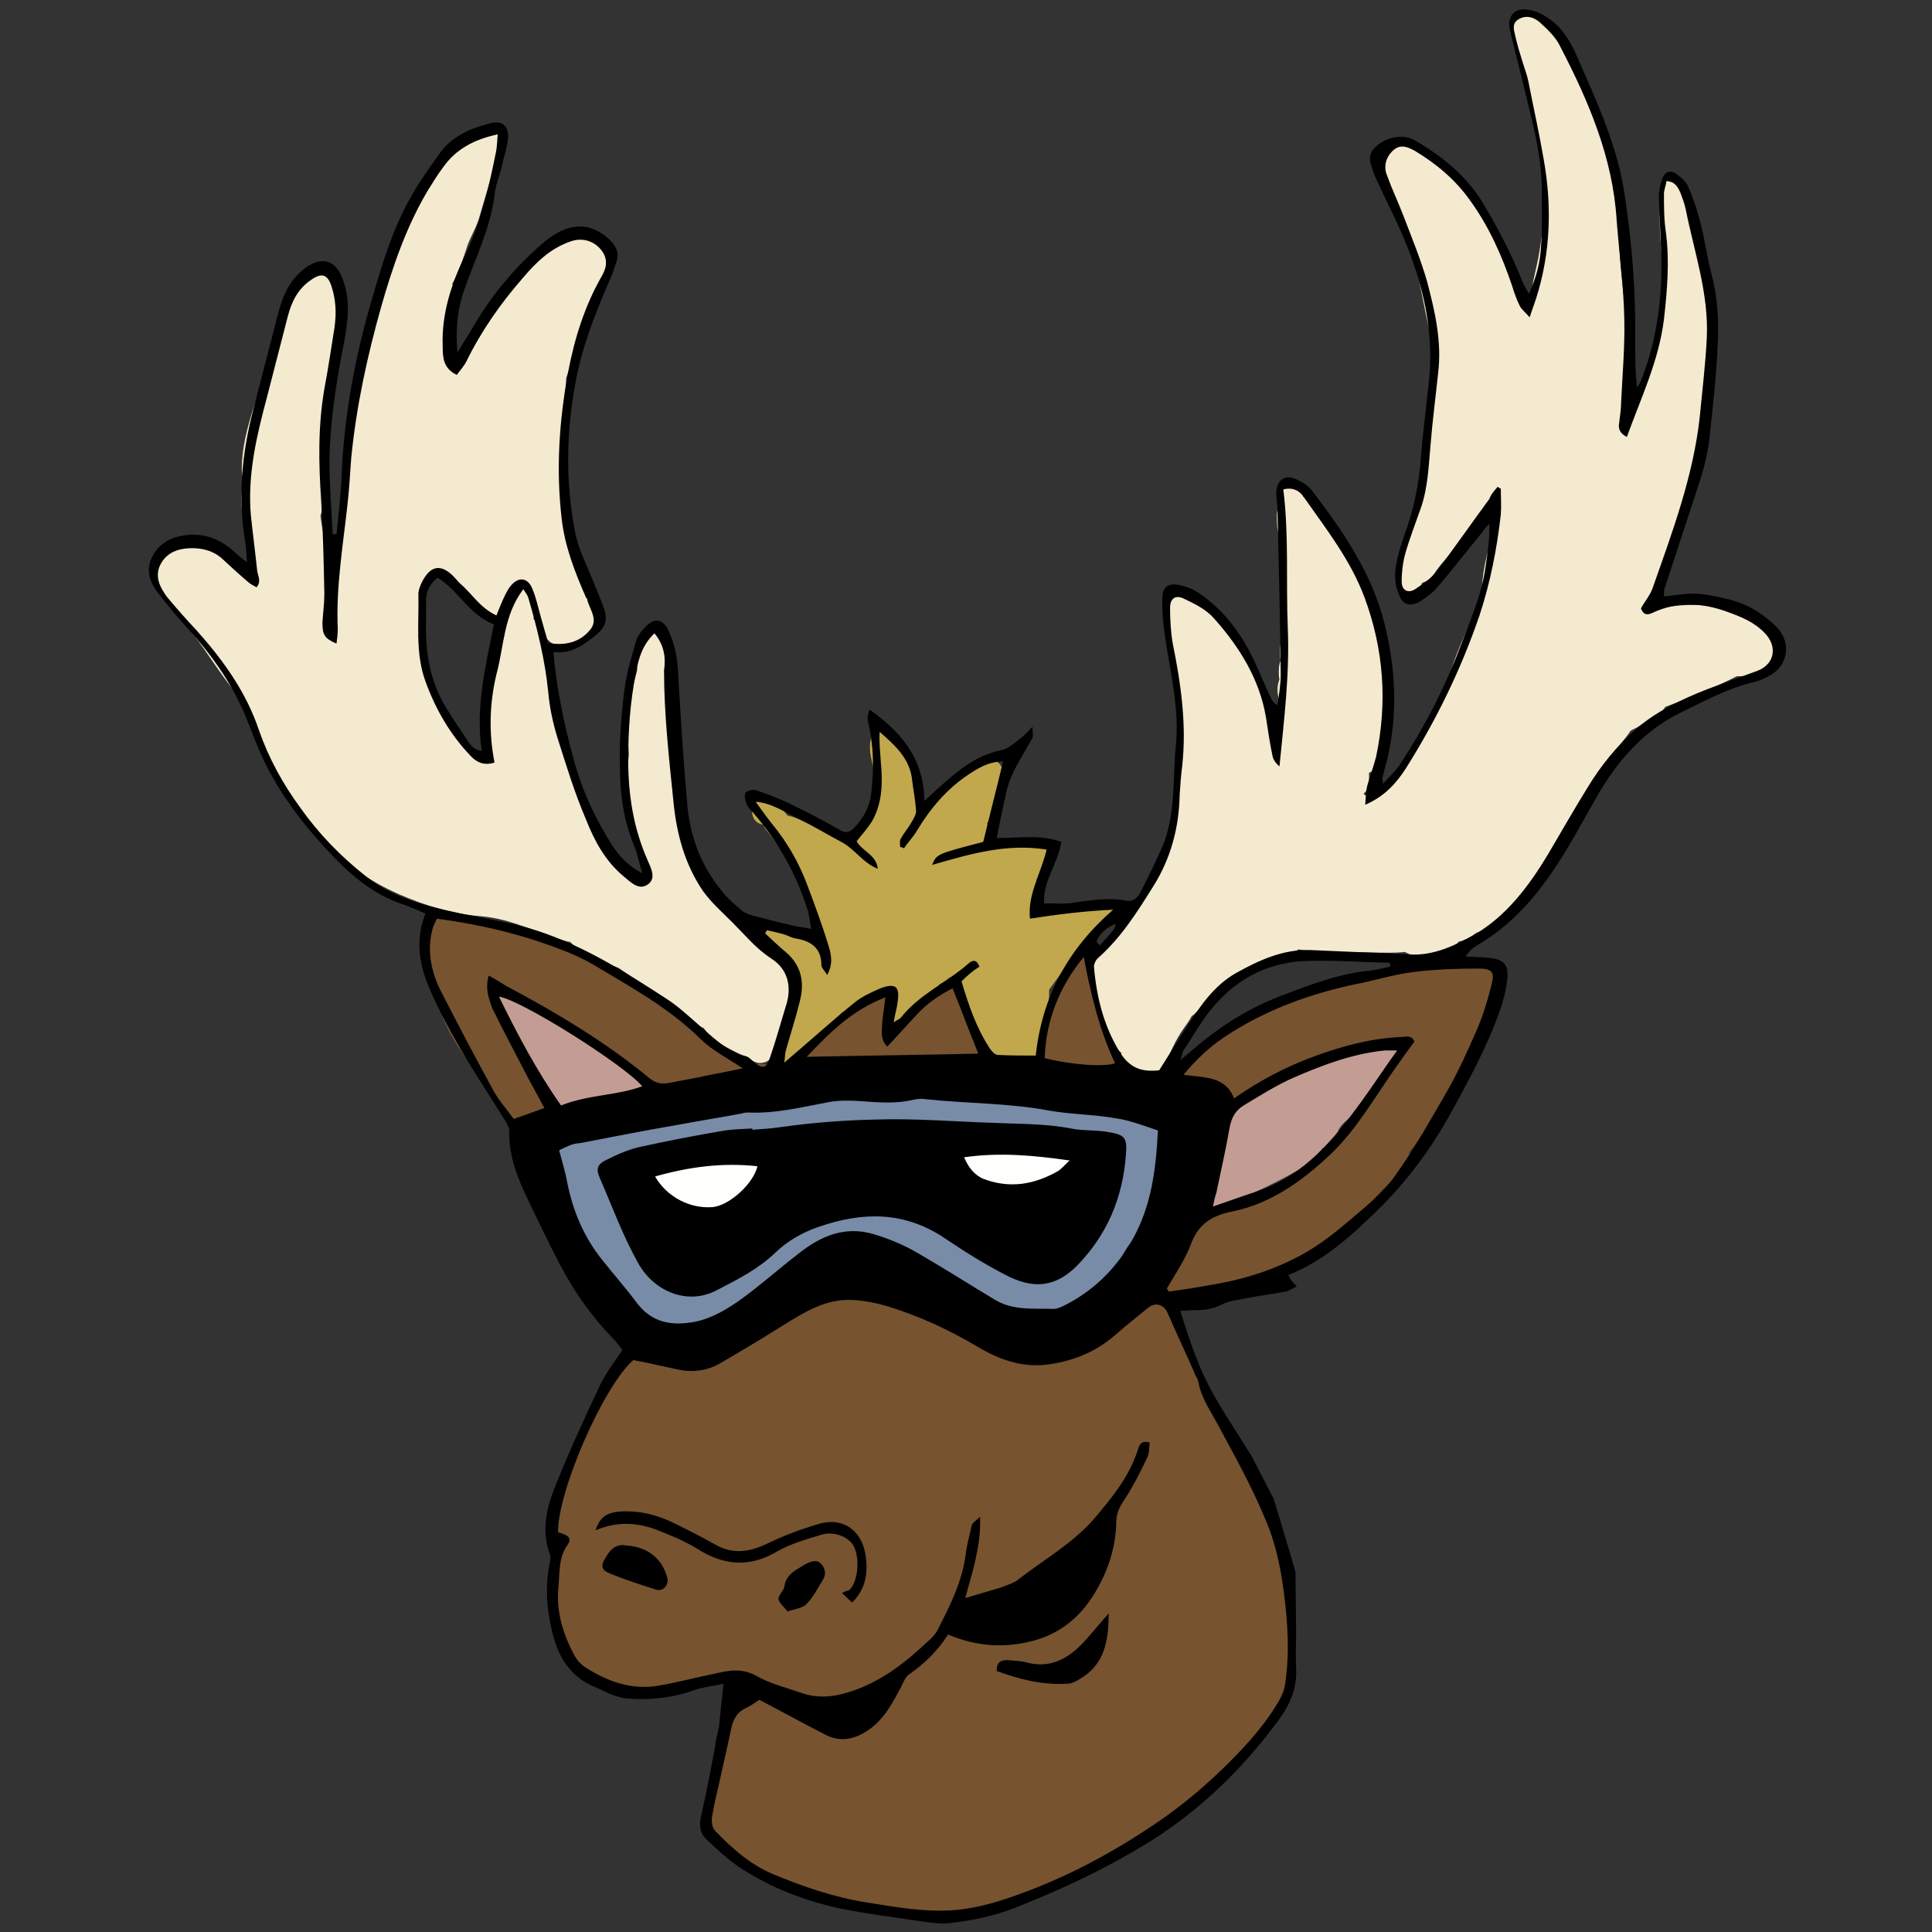 <?xml version="1.0" encoding="utf-8"?>
<!-- Generator: Adobe Illustrator 27.7.0, SVG Export Plug-In . SVG Version: 6.00 Build 0)  -->
<svg version="1.1" id="Layer_1" xmlns="http://www.w3.org/2000/svg" xmlns:xlink="http://www.w3.org/1999/xlink" x="0px" y="0px"
	 viewBox="0 0 302 302" style="enable-background:new 0 0 302 302;" xml:space="preserve">
<rect x="0" y="0" width="302" height="302" fill="#333333" stroke="none"/>
<style type="text/css">
	.st0{fill:#F4EACF;}
	.st1{fill:#77532F;}
	.st2{fill:#788CA8;}
	.st3{fill:#C39D94;}
	.st4{fill:#FEFEFC;}
	.st5{fill:#C1A84D;}
	.st6{fill-rule:evenodd;clip-rule:evenodd;}
</style>
<g>
	<g>
		<path class="st0" d="M199.6,80.5c0,1.1,0,2.1,0.3,3.1c0.5,1.6,2.1,2.5,3.7,2.1c1.5-0.4,2.6-2.1,2.1-3.7c-0.1-0.2-0.1-0.4-0.1-0.6
			c0,0.3,0.1,0.5,0.1,0.8c-0.1-0.6,0-1.1,0-1.7c0-1.6-1.4-3-3-3C200.9,77.5,199.6,78.9,199.6,80.5"/>
		<path class="st0" d="M201.8,79.8c2.6,0,2.6-4,0-4C199.3,75.8,199.3,79.8,201.8,79.8"/>
		<path class="st0" d="M203,82.2L203,82.2c0.9,0.9,2.1,0.9,2.9,0.1c0.8-0.8,0.8-2.1,0-2.8l-0.1-0.1c-0.8-0.8-2.1-0.8-2.8,0
			C202.2,80.1,202.2,81.4,203,82.2"/>
		<path class="st0" d="M121.3,148.8c-2.9-1.8-4.2-5-7.6-6.2c-0.2-0.1-0.4-0.1-0.6-0.2c-0.2-0.1-0.3-0.3-0.5-0.4
			c-0.3-0.2-0.5-0.5-0.7-0.8c-0.2-0.4-0.5-0.9-0.7-1.2c0,0,0,0,0-0.1c-0.1-0.1-0.1-0.2-0.2-0.3c0.2-0.9-0.1-1.8-1.2-2.5
			c0.2,0.1-0.5-1.3-0.4-1.3c-0.4-0.8-0.8-1.3-1.4-2c-0.1-0.1-0.2-0.2-0.3-0.3c0.2-3.1-1-6.5-1.3-9.5c-0.5-4.8-1.2-9.6-1.8-14.4
			c0-0.1,0-0.2-0.1-0.3c0-2.5,0.1-5.1,0.1-7.6c0-0.3-0.1-0.7-0.2-0.9c0-1.3-0.8-2.6-2.4-2.6c-1.8,0-2.6,1.6-2.4,3c0,0.2,0,0.3,0,0.5
			c0,1,0,2.1,0,3.1c-0.5,1.9-1.1,3.7-1.3,5.6c0,0.1,0,0.3,0,0.4c-0.2,0.6-0.4,1.3-0.4,1.9c-0.2,2.2,1.1,5.6-0.2,7.5
			c-0.8,1.2-0.4,2.3,0.4,3c0,2.3,0.4,4.6,1.2,6.7c0,1.8,0.8,3.4,1.6,5c-0.1,0.8-0.2,1.6-0.2,2.3c-1-0.6-2.1-1.2-3.1-1.9
			c-2.7-2-3.5-4.5-5.5-6.8c0-0.3,0-0.6-0.1-0.9c-1-4.1-3.1-7.9-4-12.1c-1-4.6-0.8-10.1-2.9-14.3c0.1-0.6,0.1-1.3,0-1.9
			c0.7,1.1,1.7,1.9,3.3,1.5c2.9-0.6,5.6-2.8,4.9-6c-0.3-1.5-1-3-1.7-4.3c-1.1-2.1-1.7-4.3-2.4-6.6c-0.1-0.3-0.2-0.6-0.4-0.8
			c0-0.2,0-0.4,0-0.6c-0.2-1.3-0.5-2.7-0.8-4c0-0.1,0.1-0.3,0.1-0.5c0-0.9-0.2-1.7-0.4-2.5c-0.3-0.8-0.1-1.7,0-2.6
			c0-0.4-0.1-0.8-0.2-1.1c0-0.1,0-0.3,0-0.4c0.1-2.5,0.5-5,1.1-7.4c0.2-0.8,0-1.5-0.4-2c0.2-0.9,0.3-1.9,0.3-2.9
			c0.8-2.1,1.2-4.6,2.2-6.7c0.3-0.6,0.3-1.2,0.2-1.8c0.5-0.3,0.9-0.8,1-1.5c0.2-1.1,0.3-2.2,0.8-3.2c0.4-0.9,1-1.7,1.5-2.6
			c1.2-2.4,0.5-4.6-1.6-6.2c-0.5-0.4-1.1-0.4-1.6-0.3c-0.3-0.1-0.7,0-1.1,0.1c-1.3,0.4-2.8,0.8-4,1.6c-0.4,0.2-0.6,0.5-0.8,0.9
			c-0.3,0.2-0.5,0.5-0.7,0.8c0,0-0.2,0.3-0.2,0.3c-0.1,0.1-0.2,0.2-0.3,0.3c0,0-0.1,0.1-0.1,0.1c0,0-0.1,0-0.1,0.1
			c-0.2,0.1-0.4,0.3-0.6,0.4c-0.9,0.6-1.9,1.2-2.6,2.1c-0.4,0.5-0.6,1-0.7,1.5c-0.9,0.1-1.7,0.6-2.1,1.7c-0.3,0.9-1.1,1.7-1.6,2.5
			c-0.7,1.1-1.3,2.2-2,3.2c-1,1.4-2,2.8-2.8,4.4c-1.5-0.9-1.4-3.5-1.7-5c0,0,0,0,0-0.1c0.3-1.8,0.7-3.6,1.2-5.4
			c0.2-0.7,0.1-1.4-0.1-2c0.1-0.1,0.2-0.3,0.3-0.5c0.9-1.8,1.5-3.7,2.1-5.5c0.6-1.6,1.5-3,1.9-4.6c0.7-2.5,1.6-5.2,2.2-7.8
			c0.3-0.6,0.5-1.3,0.6-1.9c0.1-0.4,0-0.8,0-1.2c0.1-0.6,0.1-1.2,0.2-1.8c0-0.4-0.3-0.5-0.6-0.5c-0.1,0-0.2-0.1-0.3,0
			c-0.4,0.1-0.8,0.2-1.2,0.4c-0.9-0.2-2,0.2-2.6,1c-0.9,0.4-1.7,0.9-2.4,1.5c-1.4,1.2-2.4,2.7-3.2,4.4c-0.2,0-0.3,0.1-0.4,0.3
			c-0.3,0.8-0.8,1.5-1.2,2.2c-0.7,0.2-1.3,0.7-1.5,1.7c-0.9,4.2-3.9,8-4.3,12.3c0,0.1,0,0.1,0,0.1c-0.3,2.1-1,4-1.6,6.1
			c-0.9,0.4-1.6,1.3-1.7,2.6c0,1.4-0.2,2.8-0.3,4.2c0,0-0.1,0.1-0.1,0.1c-2,2.7-2.4,6.7-1.8,10c-0.3,0.4-0.5,0.8-0.5,1.4
			c-0.2,6.4-1.9,12.6-1.8,19.2c0,0.6,0.2,1.1,0.6,1.5c-0.2,0.4-0.5,0.7-0.7,1.1c0.4-1.9-0.3-3-1.1-4.9c-0.6-1.4-1-3.2-1.2-5.1
			c0.1-0.3,0.2-0.6,0.2-0.9c0-0.1,0-0.2,0-0.3c0.1-0.4,0.1-0.9,0-1.5c0-0.9,0-1.7,0-2.6c0-0.3,0-0.5-0.1-0.7
			c0.3-1.6,0.2-3.6,0.1-4.8c-0.2-7.4,2.7-14.6,2.9-22c0.1-2.7-1-6.5-4.6-5.6c-4.5,1.2-5,7.8-5.8,11.4c-1.4,6.4-5,13-5,19.7
			c0,0.8,0.1,1.5,0.4,2c-0.8,1.9-0.4,4.2-0.2,6.2c0.3,2.2,0.6,4.4,1.1,6.6c-0.8-0.3-1.5-0.2-2.1,0.1c-2-1.9-4.4-3.2-7.3-3.5
			c-3.2-0.3-6.1,2.2-5.7,5.4c0.3,3.3,3.8,5.9,5.7,8.4c3,3.7,5.4,8.2,8.8,11.6c0.1,0.1,0.1,0.1,0.2,0.1c1.2,5.2,3.5,10.3,6.1,14.7
			c0.8,1.4,2,2.6,3.2,3.6c1.4,1.2,2.5,2.7,3.7,4.1c0.1,0.6,0.9,0.4,1,0.9c0.3,1.3,0.4,1.7,1.7,1.3c0.1,0,1,1.1,1.1,1
			c2.1,1.6,4.2,2.8,6.9,4c4.2,1.8,8.1,3,12.6,3.4c5.1,0.4,9,2.7,13.8,4c0.1,0,0.2,0,0.3,0c1.2,1.3,3,2.3,4.3,2.8
			c1.2,0.5,2.2,0.9,3.3,1.3c4.1,2.9,8.6,5.4,12.3,8.8c0.3,0.3,0.7,0.5,1,0.6c1.8,2.6,4.8,3.5,7.6,5.1c1.5,0.9,3.1,0,3.7-1.5
			c1.1-2.7,1.6-6.3,2.1-9.2C124.2,153.2,123.6,150.2,121.3,148.8 M78.4,98c0,0.1-0.1,0.1-0.2,0.2c-2,3.3-1.5,8-2,11.8
			c-0.3,2.4-0.6,5.6-0.4,8.5c-1.4-0.7-2.9-1.4-3.9-2.8c-3.6-5.3-5.4-10.4-6.5-16.4c0.2-0.6,0.3-1.2,0.4-1.9c0.3-2.2,0.4-4.4,0.8-6.6
			c0.3-0.3,0.5-0.7,0.6-1.1c0.7,0.1,1.3,0.2,1.9,0.5c0.5,0.3,1.2,0.4,1.9,0.3c0.2,0.4,0.4,0.7,0.7,1c0.9,1.3,1.9,2.6,2.7,4
			c1,1.8,3,1.4,4.1,0.2C78.5,96.5,78.4,97.2,78.4,98 M79.5,92.5c0-0.2,0.1-0.4,0.1-0.7c1,0.3,2.1,0,2.8-0.7c0.2,0.5,0.4,1,0.6,1.5
			C82.1,91.8,80.5,91.7,79.5,92.5 M84.1,97.3c-0.2-0.2-0.5-0.4-0.7-0.5c0.1-0.8,0.1-1.6,0.2-2.3c0,0.1,0,0.1,0.1,0.2
			c0.2,0.8,0.4,1.9,0.7,2.9C84.3,97.5,84.2,97.4,84.1,97.3"/>
		<path class="st0" d="M188.3,116.4C188.3,116.4,188.3,116.4,188.3,116.4C188.3,116.4,188.3,116.4,188.3,116.4"/>
		<path class="st0" d="M277.4,101.1c0-2.1-1.6-3.8-3.5-4.4c-0.6-0.5-1.3-1-2.1-1.2c-4.4-1.1-9-1.3-13.1-0.2c0.7-2.4,1.4-5,1.6-7.6
			c0.4-0.2,0.7-0.6,0.8-1.2c0.2-1.1,0.3-2.4,0.5-3.7c0-0.1,0.1-0.1,0.1-0.2c0.7-1.5,1.5-2.7,1.4-4.4c2.5-7,3.8-14.1,4.5-21.5
			c0-0.4,0-0.7-0.2-0.9c0.1-0.2,0.1-0.4,0.1-0.6c-0.3-3.2-0.4-6.5-0.8-9.7c-0.1-0.8-0.1-1.5-0.2-2.3c0-0.5-0.2-0.9-0.5-1.2
			c-0.7-3-1.6-6-1.4-9c0.1-0.9-0.4-1.5-1-1.8c0-0.3,0-0.5,0.1-0.8c0.4-2.5-3.4-3.6-3.9-1.1c-1.2,6.9,1,14.1,0,21.1
			c-0.7,4.7-3.1,8.9-4.4,13.4c-0.4-0.6-0.9-1.1-1.4-1.6c0.9-0.7,1.4-1.8,1.2-3.4c-0.2-1.6-0.7-3.1-1.2-4.6c0.3-3.7-0.1-7.2-0.5-10.9
			c-0.5-4.4-0.4-8.9-1.2-13.3c-1-5.9-1.8-13.5-5.9-18.4c-0.4-1.5-1.3-2.9-2-4.3c-1.3-2.4-3.5-5.1-6.3-5.4c-1-0.1-2.1,1-2,2
			c0.7,6.2,4.2,11.9,4.2,18.2c0,0.3,0.1,0.6,0.2,0.9c1.3,5.7,1,11.9-0.1,17.6c-0.4,2-1,4-1.1,6.1c-0.4-0.1-0.8-0.1-1.3-0.1
			c-0.1,0-0.2,0-0.2,0c-0.7-4.9-4.8-10.9-6.6-14.1c-2.5-4.4-5.8-8-10.6-10c-3.9-1.6-7,1.4-4.9,5.3c1.9,3.5,3.1,7.2,4.6,10.9
			c1.8,4.6,2.1,9.2,3.4,13.9c0.1,0.3,0.2,0.6,0.4,0.8c0,0.1,0,0.2,0,0.3c-0.1,5.3-1.3,10.4-1.3,15.7c-0.4,2.2-0.8,4.4-1,6.6
			c-0.1,0.6,0,1.2,0.3,1.7c-0.7,2.9-1.9,5.7-2.8,8.5c-0.1,0.2-0.3,0.4-0.4,0.6c-0.5,0.8-0.6,1.6-0.3,2.3c-0.1,0.3-0.1,0.7-0.2,1
			c-0.3,2,2.6,3.8,3.7,1.5c0.1-0.2,0.1-0.3,0.2-0.5c0.7-0.2,1.3-0.6,1.8-1.3c1.3-2,3-3.6,4.7-5.2c0.7-0.7,1.2-1.5,1.7-2.3
			c0.5-0.8,0.8-2.3,1.7-2.9c0.6-0.4,0.9-0.9,1.1-1.5c0.1,0.1,0.2,0.1,0.3,0.2c-0.1,0.6-0.1,1.3-0.1,1.9c0,1.1,0,2.1,0.1,3.1
			c-1.3,3.3-2,6.9-2,10.2c-2,4.8-4.6,9.5-5.5,14.4c-0.2,0.3-0.4,0.6-0.5,1c-1.5,3.3-3.4,6.4-5.4,9.4c-0.8,1.3-1.6,2.5-2.4,3.8
			c-0.6,1-2.2,2-3.6,2.8c-0.3-0.2-0.7-0.4-1-0.5c0-0.1,0-0.1,0-0.2c0.5-0.4,0.7-0.9,0.8-1.6c0-0.5,0-1.1,0-1.6
			c0.7-0.3,1.2-0.8,1.2-1.8c0-0.1,0-0.1,0-0.2c0.8-0.8,1.2-1.9,1.3-3.3c0-5.3,0.3-10.3-0.9-15.2c0.1-0.3,0-0.6-0.1-1c0,0,0,0,0,0
			c0.1-0.3,0-0.6-0.1-1c-0.1-0.4-0.4-0.8-0.6-1.1c-0.4-1.3-0.6-2.6-0.8-4c-0.3-2.1-2-3.7-2.9-5.5c-1.5-2.6-2.5-6.9-5.7-7.8
			c-1-0.3-2.3,0.3-2.5,1.4c-0.1,0.4-0.1,0.8-0.1,1.2c-0.7,0.2-1.4,0.6-1.6,1.4c-1.1,3.7-1.2,8.1-0.1,11.7c0,0,0,0,0,0
			c-0.3,1.2-0.5,2.4-0.4,3.6c-0.3,0.7-0.6,1.4-0.6,2.2v0.8c0,0.4,0,0.7,0.1,1c-0.2,0.5-0.3,1-0.3,1.6v0.4c0,0.3,0,0.6,0.1,1
			c-0.2,0.5-0.3,1-0.3,1.5v0.2c0,0.8,0.2,1.5,0.5,2.1c0,0.4,0.1,0.8,0.2,1.2c0.3,1.2-0.2,2.5-0.7,3.8c-0.3-1.5-0.9-2.9-1.9-4
			c0-0.4,0-0.8-0.1-1.1c-0.2-0.7-0.5-1.4-0.8-2c-0.3-1.2-0.7-2.3-1.3-3.4c-0.8-1.5-1.3-3.2-2.4-4.6c-0.1-0.2-0.3-0.4-0.5-0.6
			c-0.3-0.6-0.7-1.2-1.1-1.8c-0.1-0.1-0.2-0.2-0.3-0.3c0-0.1,0-0.1-0.1-0.2c-1.3-2.3-3.9-5.1-6.7-5c-1.9,0-2.6,1.9-2.3,3.5
			c0.3,1.8,0.4,3.5,0.7,5.3c0,0.2,0.1,0.4,0.2,0.5c-0.1,1.4,0.4,2.9,1.1,4.2c0,0.3,0,0.5,0,0.8c0.1,1.1,0.3,2.1,0.4,3.2
			c0,0,0,0,0,0.1c-0.1,0.9-0.3,1.9-0.3,2.9c0,0.2,0,0.3,0.1,0.5c-0.3,0.6-0.4,1.3-0.4,2.1c0,0.6,0.1,1.3,0.3,1.8
			c-0.2,0.8-0.3,1.6-0.2,2.4c0,0.4,0.1,0.8,0.2,1.2c0,0.1,0,0.1,0,0.2c-0.1,1.5-0.2,3.1-0.2,4.6c-0.1,1.1-0.2,2.2-0.3,3.3
			c-0.2,0.7-0.4,1.3-0.5,2c-0.5,0.9-0.9,1.9-1.3,2.8c-1.2,3-3.4,5.6-4.4,8.7c-0.1,0.2-0.1,0.5-0.2,0.7c-1.5,1.8-3.2,3.2-4.4,5.1
			c-0.8,0.2-1.5,0.8-1.9,1.7c-0.6,1.6-0.5,3.2-0.1,4.7c0,1.3,0.4,2.9,1.1,4.1c1.3,2.3,1.1,4.5,3.2,6.2c-0.3,1.4,1.2,2.6,2.7,2.6
			c1.1,1,3.1,0.9,3.9-0.5c1-2,1.8-4.1,3.1-5.9c0.5-0.7,1-1.4,1.3-2c0.2-0.1,0.3-0.2,0.5-0.4c3.5-3.1,6.8-6.4,11.4-7.9
			c1.7-0.6,3.3-1.2,4.8-2.1c0.4,0.1,0.7,0.1,1.1,0.2c3.1,0.4,6.9,0.2,10.1,0.3c2.1,0,3.7,0.1,5.4-0.1c0.9,0.5,2,0.8,3.2,0.8
			c2.4,0,4.1-1,5.2-2.4c0.9-0.2,1.9-0.7,2.8-1.4c1-0.3,2-0.8,2.9-1.6c2.2-1.9,4.5-3.5,6.3-5.9c1.5-2.1,2.7-4.2,4.2-6.3
			c1.6-2.1,2.5-4.4,3.1-6.7c1.8-2.1,3.1-4.5,4.5-6.9c1-1.6,2.2-2.8,3.1-4.2c0.1,0,0.1,0,0.2-0.1c1.5-0.7,2.8-1.6,4.2-2.5
			c0.4-0.3,0.7-0.6,1-1.1c3.8-1.4,7.5-2.9,11.2-4.8c2,0.1,3.7-0.5,4.8-1.9c0.6-0.3,1-0.9,1.1-1.5
			C277.6,102.3,277.6,101.6,277.4,101.1"/>
		<path class="st1" d="M201.9,259c0-0.2,0-0.4,0-0.5v-0.1c0-0.7-0.1-1.3-0.3-2c0.2-1.1,0.2-2.2,0-3.3c0-0.1,0.1-0.3,0.1-0.4l0.3-2.1
			c0-1.4-0.4-2.8-1.1-4c-0.1-0.2-0.2-0.3-0.3-0.4c0-0.2,0-0.4,0-0.6c0-1-0.2-1.9-0.5-2.8c0.1-2.2-0.5-4.5-2-6.2
			c-0.1-0.6-0.2-1.2-0.3-1.8c-0.3-1.1-0.8-2-1.4-2.8c0-0.1,0-0.2-0.1-0.3c-0.6-1.6-1.3-3.1-2.3-4.6c-0.6-0.9-1.3-1.8-1.9-2.7
			c-0.3-0.5-0.6-0.9-0.9-1.2c-0.1-0.3-0.3-0.5-0.4-0.8c-0.9-1.3-1.5-2.7-2.2-4.1c-0.2-0.3-0.4-0.6-0.6-0.9c-0.3-0.9-0.7-1.8-1.2-2.5
			v-0.1c0-2.1-0.9-4.1-2.3-5.5c-0.2-4.2-3.7-7.7-8-7.7c-1.7,0-3.3,0.6-4.7,1.5c-1.2,0.3-2.4,0.8-3.6,1.5c-2.3,1.5-4.4,3.2-6.3,5.2
			c0,0,0,0,0,0c-0.1,0-0.1,0-0.2,0.1c-0.8,0.3-1.5,0.6-2.2,0.9c-2.1-4.5-6.8-7.5-12.5-8.2c-0.2,0-1.5-0.2-1.8-0.3
			c-1.5-0.3-3-0.7-4.6-1c-2.9-0.5-5.8-1.2-8.6-2c-6-1.8-12.5,2.1-14.1,8c0,0.2-0.1,0.3-0.1,0.5c-2.4,0.3-4.7,1.6-6.4,3.5
			c-1.6-0.9-3.4-1.4-5.6-1.4c-5.3,0-8.7,2.9-10.2,6.7c-1.3,1.4-2.2,3.1-2.7,4.9c-1.9,2-2.9,4.6-3.1,7.3c-2.2,2.7-3.1,6.4-2.5,9.9
			c-0.1,1.5,0.1,3.1,0.5,4.6c-0.8,1.6-1.3,3.4-1.3,5.3v0.2c0,1.5,0.3,2.9,0.8,4.2c0.2,1.1,0.5,2.1,0.9,3.1c1.1,4.6,4.7,8.5,10.8,8.5
			c0.3,0,0.5,0,0.8,0c0.2,0,0.5,0,0.7,0h0.5c1.5,0,2.9-0.3,4.1-0.8c1.5-0.1,2.9-0.5,4.3-1.2h1c1.2,0,2.3-0.2,3.4-0.5
			c0.5,0,1-0.1,1.5-0.2c0.3,0.1,0.5,0.2,0.8,0.3c-2.3,2.5-1.8,6.2-2.3,9.4c-0.8,4.6-2.7,8.7-2.9,13.5c-0.1,2.1,1.5,3.3,3.2,3.4
			c4.3,4.1,8.1,6.8,14.2,8.8c1.3,0.4,2.3,0.1,3-0.5c0.8,0.3,1.5,0.5,2.3,0.7c2.3,1,4.8,1.5,7.2,1.8c0.7,0.1,1.4,0.1,2.1,0
			c1.1,0.7,2.5,1.1,4.2,1.1c1.7,0,3.1-0.5,4.3-1.2c1.1,0.2,2.2,0.1,3.3-0.3c9.2-3.8,18.2-6.6,26.5-12.5c8.1-5.8,17.4-13,20.6-22.8
			C202.2,261.7,202.2,260.3,201.9,259"/>
		<path class="st1" d="M174.3,164c-0.2-0.9-0.7-1.7-1.5-2.2c-0.2-0.5-0.4-0.9-0.8-1.2c0-0.1,0-0.1,0-0.2c0.2-0.3,0.2-0.7,0.1-1.1
			c-1-2.7-1.2-5.5-1.2-8.4c0-1.7-2.5-2-2.9-0.4c-0.8,2.6-2.6,4.8-4,7.1c-0.3,0.5-0.3,0.9-0.1,1.3c-0.2,0.3-0.4,0.6-0.5,1
			c-0.7,2-0.7,4.2-0.6,6.3c0,2.2,1.8,4,4,4c0.7,0,1.4-0.2,2-0.6c0.6,0.4,1.4,0.7,2.3,0.7C174.9,170.4,175.9,166.3,174.3,164"/>
		<path class="st1" d="M226.5,150.8c-0.9-0.3-1.9-0.3-2.9-0.2c-0.1,0-0.1,0-0.2,0c-0.1,0-0.2,0-0.2,0c-0.6,0.1-1.2,0.1-1.8,0.2
			c-1.6,0.2-3.2,0.4-4.8,0.7c-1.2,0.3-2.4,0.7-3.4,1.2c-1.5,0.2-3,0.6-4.3,1.1c-0.7,0.1-1.4,0.3-2.2,0.9c-0.1,0.1-0.3,0.2-0.4,0.3
			c-0.6,0.3-1.2,0.5-1.8,0.8c0,0-0.1,0-0.1,0c-0.3-0.1-0.6-0.1-1-0.1c-6.1,0.1-13,5.8-17.7,9.3c-5,3.9-0.1,12.6,5,8.6
			c0.1-0.1,0.2-0.1,0.3-0.2c0.7-0.1,1.5-0.3,2.2-0.8c3-1.9,6.2-3.7,9.3-5.5c0.3-0.2,0.6-0.3,0.8-0.4c0.7-0.2,1.5-0.5,2.2-0.9
			c0.5-0.2,1.1-0.4,1.6-0.5c3.1-0.8,6.4-2.2,9.5-1.7c0.5,0.1,0.9,0.1,1.4,0.1c-2.2,7.7-9.4,16.4-16,20.7
			c-6.7,4.4-14.7,4.3-20.4,10.5c-4.2,4.6,2.2,11.3,6.6,7.5c0.2,0,0.4,0,0.6,0c5.7,0,10.8-2.8,15.5-5.8c2.5-1.6,4.7-3.4,6.9-5.4
			c2.4-2.2,4.5-5.2,7-7.1c1.4-1.1,2.1-2.5,2.1-4c1.3-1.6,2.4-3.2,3.5-4.9c1.2-0.5,2.3-1.5,2.7-3.2c0.6-2.5,2.3-4.5,3.3-6.8
			c0.9-2.2,1.5-5,3.1-6.8C237,153.9,230.8,147.2,226.5,150.8"/>
		<path class="st1" d="M153.4,163c-0.1-0.3-0.2-0.7-0.5-1c-1.3-1.7-2-3.6-2.2-5.7c-0.2-2.6-3.2-3.3-4.7-1.3c-2,2.8-4.9,4.9-7.3,7.3
			c-0.1,0.1-0.2,0.2-0.2,0.3c0,0,0,0,0,0c-0.1,0-0.1-0.1-0.2-0.1c0.1-0.4,0.1-0.8-0.1-1.2c0,0,0,0,0-0.1c0,0,0,0,0,0
			c-0.1-0.2-0.1-0.4-0.2-0.5c0.2-0.2,0.4-0.5,0.6-0.7c0.7-0.9,0.9-2,0.4-2.9c0.5-0.9,0.1-2.4-1.2-2.4c-0.8,0-1.2,0.5-1.4,1
			c-0.5,0.1-1,0.3-1.4,0.7c-1.8,2.2-4.1,3.9-6.2,5.8c0,0,0,0.1-0.1,0.1c-0.7,0.1-1.4,0.3-2,0.6c-0.8,0.3-1.5,0.9-1.7,1.7
			c-0.6,0.3-1.2,0.6-1.8,0.9c-2.7,1.4-5.3,0.8-8,0.1c-0.3-0.4-0.8-0.7-1.5-0.9c-0.4-0.1-0.9-0.2-1.3-0.4c-0.4-0.8-1.1-1.5-2-1.9
			c-0.1-0.4-0.4-0.8-0.8-1.1c-0.8-0.7-2-1.5-3.4-2.3c-0.7-0.8-1.4-1.7-2.1-2.2c-2.1-1.8-4.6-3.2-6.9-4.6c-3.1-1.8-6.4-3.4-9.8-4.6
			c0,0,0,0-0.1,0c-0.1,0-0.2-0.1-0.3-0.1c-1.4-0.5-2.9-1-4.3-1.4c-0.6-0.2-1.1-0.1-1.6,0c-1.7-0.5-3.4-1.2-5.1-1.8
			c-2-0.6-4.1-0.5-6-1.3c-1.5-0.6-3.3,0.7-3.7,2.1c-0.2,0.8-0.1,1.5,0.2,2.1c-0.3,2.5,0.3,5.3,1.7,7.4c0,0.2,0,0.5,0,0.8
			c1.3,8,8,13.3,12.1,19.9c2.1,3.3,7.2,0.3,5.2-3c-0.1-0.1-0.2-0.2-0.2-0.3c0.1-0.5,0-1.1-0.3-1.7c-2.4-5.2-6.4-9.5-8.3-14.8
			c0.1-0.3,0.3-0.5,0.4-0.8c0-0.1,0.1-0.3,0.1-0.4c3.2,0.7,5.9,3.2,8.8,4.8c2.6,1.4,5.2,2.8,7.8,4.2c2,2.3,5.4,3.2,7.4,5.7
			c0.2,0.3,0.5,0.5,0.7,0.6c0.6,1.1,1.8,1.4,2.9,1.3c0.8,0.8,1.9,1.3,3.4,1.3c1.3,0,2.3-0.4,3.1-1.1c3.3,0.6,6.8,2,10.2,1.5
			c3.3-0.6,5.9-3.2,9.2-3.6c1.3-0.2,2.1-0.9,2.5-1.9c1.1,0,2.3,0.1,3.4,0.2c0.1,0,0.2,0.1,0.3,0.1c0,0,0,0,0,0
			c1.1,0.5,2.4,0.3,3.2-0.8c0.1,0,0.3,0.1,0.5,0.1c3.6,0.1,7.1-0.3,10.7,0C153.4,166.8,154.1,164.6,153.4,163"/>
		<path class="st2" d="M184.8,176.3c-4.3-2.9-9.2-3.4-14.3-3.8c-6.2-0.4-12.3-1.6-18.5-1.9c-6.6-0.3-13.1,0.7-19.7,1.1
			c-6.2,0.4-12.2-0.1-18.3,1.6c-6,1.7-18.6-0.2-23.7,4.9c-2.4-0.6-5.2,1.8-3.4,4.3c0.4,0.6,0.8,1.2,1.2,1.7
			c0.2,3.8,2.9,8.7,4.1,11.9c1.1,2.9,2.8,5.2,4.7,7.4c-0.2,1.6,0.8,3.4,2.9,3.5c0.2,0,0.4,0,0.5,0c0.7,0.7,1.3,1.4,2,2.1
			c1.4,1.5,3.3,1,4.3-0.2c0.7-0.2,1.4-0.6,1.9-1.3c2.5-0.1,4.9-0.6,7.8-2.3c5.7-3.3,10.7-9.6,17.7-9.7c2.5,0,6.8-0.4,9.1,0.6
			c2.8,1.2,5.4,4.2,8.1,5.7c4.6,2.6,10,4.7,15.3,4.6c2.1,0,3-1.8,2.9-3.4c2.7-1.6,4.6-3.9,6.3-7.3c1.1-2.2,3.5-3.5,4.2-5.9
			c0.5-1.8,0.6-3.7,0.7-5.5c0.3,0.1,0.6,0.1,0.9,0.1c2.3-0.1,3.4-2.3,4.3-4C186.6,178.9,186.2,177.3,184.8,176.3 M171.8,191
			c-1.1,1.4-1.8,2.9-2.5,4.5c-1.3,2.6-4.3,3.5-6.8,4.1c-0.4,0.1-0.7,0.2-0.9,0.4c-4-1.1-7.8-3.2-11.1-5.4c-2-1.3-3.5-3.5-6-4.1
			c-2.9-0.7-5.9-0.4-8.8-0.6c-6.6-0.4-11.1,2.4-16.3,6.1c-2.4,1.7-4.7,3.6-7.3,5.1c-1.7,1-3.6,1.2-5.5,1c-1-0.8-2-1.6-3.1-2.3
			c-2.7-1.7-3.9-4-5.5-6.6c-1.4-2.5-1.5-5.3-2.5-8c-0.3-0.9-0.8-1.7-1.3-2.5c1.4-2.1,12.3-2.3,14-2.4c4.8-0.3,9.4-2.1,14.2-2.2
			c9.9-0.2,19.7-1.5,29.6-1.3c5.2,0.1,10.3,1.3,15.5,1.7c2.6,0.2,5.2,0.3,7.7,0.7C174.4,183.6,174.9,187.1,171.8,191"/>
		<path class="st3" d="M218.3,163.9c-0.3-0.4-0.9-0.7-1.4-0.4c-0.1,0.1-0.2,0.2-0.3,0.2c-0.6-0.7-1.6-1-2.8-0.6
			c-2.9,0.9-5.8,1.9-8.7,3.1c-0.6,0.2-1.2,0.5-1.7,0.8c-0.3,0-0.7,0.1-1.1,0.3c-1.9,0.9-3.8,1.9-5.7,3c0,0-0.1,0.1-0.1,0.1
			c-0.7,0.3-1.3,0.6-2,0.9c-3.2,1.5-4,4.9-5.9,7.5c-1.1,1.5-0.4,3,0.8,3.8c-0.4,0.1-0.8,0.3-1.2,0.4c-3.7,1.2-2.1,7,1.6,5.8
			c5.5-1.8,10.6-4.3,15.5-7.3c0.8-0.5,1.2-1.2,1.3-1.9c1.2-0.6,2-1.5,2.6-2.9c0.5-1.2,2.2-2.2,3-3.1c1.1-1.2,1.5-2.7,3.1-3.4
			c1.1-0.6,1.6-1.5,1.5-2.4c0.4-0.6,0.6-1.4,0.5-2.1c0.1,0,0.2-0.1,0.2-0.2c0.2-0.1,0.3-0.3,0.4-0.5
			C218.4,164.7,218.5,164.3,218.3,163.9"/>
		<path class="st3" d="M100,167.7c-0.9-0.6-2.1-0.8-2.9-1.5c-1-0.8-1.9-1.6-3-2.3c-1.8-1.3-3.9-2.7-5.9-3.7
			c-0.4-0.2-0.8-0.3-1.2-0.3c-0.3-0.3-0.7-0.7-1-1c-0.6-0.6-1.3-0.8-2-0.8c-0.4-1.1-1.3-1.9-2.7-1.9c-0.5,0-0.9,0.1-1.2,0.2
			c-0.2-0.4-0.5-0.8-1.1-1.1c-0.8-0.4-2,0.5-1.4,1.4c0.3,0.4,0.7,1,1,1.5c-0.5,1.5,0.1,3.3,1.8,3.8c0.4,0.9,0.8,1.8,1.2,2.6
			c0.9,1.6,2,3.5,3.4,4.9c0.1,0.2,0.2,0.4,0.3,0.6c0.6,1.1,1.2,1,1.1,2.2c0,1.8,2.2,1.5,3.1,0.8c0.1,0,0.1-0.1,0.1-0.1
			c0.8,0.3,1.7,0.3,2.5,0.2c0.5-0.1,1.2-0.4,1.6-0.6c0.6-0.3,1.1-0.5,1.5-0.6c0.6,0.2,1.1,0.5,1.7,0.9
			C100.2,175,103.2,169.8,100,167.7"/>
		<path class="st4" d="M165.2,178.7c-3.2-0.2-7,0.2-10-1.1c-2-0.9-4.3-0.6-5.5,1.4c0,0,0,0.1-0.1,0.1c-5.9-0.2-11.8-0.5-17.6-0.3
			c-9.3,0.3-18.5,2.5-27.7,3.7c-5,0.6-5.1,8.6,0,8c8.6-1.1,17.2-2.9,25.8-3.6c9.3-0.7,18.7,0.4,28,0.4c1.1,0,2-0.4,2.6-0.9
			c1.5,0.1,2.9,0.2,4.4,0.3C170.4,187.1,170.3,179.1,165.2,178.7"/>
		<path class="st5" d="M172.5,140.9c-0.7,0-1.2,0.3-1.5,0.7c-0.6-0.2-1.2-0.2-1.7,0.1c-0.4-0.2-0.8-0.2-1.3,0
			c-2.2,0.9-4.6,0.8-6.9,0.8c0.7-1.1,1.1-2.4,1-3.8c0-0.4-0.1-0.8-0.1-1.2c0.1-0.1,0.2-0.1,0.2-0.2c3.1-0.8,2.8-5.9-0.8-5.9
			c-0.5,0-0.9,0.1-1.3,0.3c-0.4-0.3-0.9-0.4-1.5-0.4c-1.1,0-2.2,0.1-3.3,0.5c-0.5,0.2-0.9,0.4-1.3,0.8h-0.2c-0.6,0-1.1,0.1-1.6,0.3
			c0.4-0.3,0.9-0.7,1.2-1c0.9-0.9,1.2-2.1,0.9-3.2c0.1-0.1,0.2-0.3,0.3-0.4c0.8-0.7,1.2-1.9,1.1-3c0.3-0.5,0.5-1.1,0.5-1.7
			c1.5-1.7,0.8-5.1-2.1-5.1c-1.3,0-2.2,0.7-2.6,1.6c-0.8,0.3-1.4,0.9-1.7,1.7c-1.1,0.4-1.8,1.3-2.1,2.3c-1.8,0.7-3.2,1.9-4.2,3.3
			c-0.1-0.5-0.2-0.9-0.3-1.4c-0.1-1.5-0.1-3.1-0.4-4.6c-0.4-2.1-2.1-3.7-2.9-5.6c-0.8-2.1-3.8-1.8-3.9,0.5c-0.2,2.6,1.4,5.1,0.8,7.6
			c-0.3,1.3-0.4,2.7-0.9,3.9c-0.4,1-1.4,1.8-2,2.7c-0.2,0.4-0.5,0.8-0.7,1.2c-1.2-0.4-2.4-0.8-3.5-1.4c-2-1-3.9-2.1-6.1-2.7
			c-0.2,0-0.3-0.1-0.5-0.1c-0.2-0.3-0.5-0.6-0.7-0.9c-0.4-0.4-0.8-0.6-1.2-0.7c-0.3-0.6-0.9-1-1.7-1c-2.5,0-2.6,3.7-0.2,4
			c0.1,0.2,0.2,0.4,0.3,0.6c2.4,3,4.7,6.3,6,9.9c1,2.7,1.5,5.5,2.2,8.2c-1.3-0.8-2.9-1.2-4.3-1.9c-0.4-0.2-0.9-0.2-1.3-0.2
			c-0.2-0.1-0.3-0.3-0.5-0.4c-2-1.7-4.8,1.2-2.8,2.8c2.1,1.8,4.5,3.6,5.3,6.3c0.8,2.7-0.8,5.9-2.3,8c-0.4,0.6-0.4,1.1-0.2,1.6
			c-0.2,0.2-0.4,0.4-0.6,0.6c-1.9,1.8,0.9,4.6,2.8,2.8c1.4-1.3,2.1-2.9,3.3-4.4c1.3-1.7,3-3,4.5-4.6c1.3-0.3,2.5-0.9,3.4-2
			c0.2-0.2,0.3-0.5,0.4-0.7c0.5,0,0.9-0.1,1.2-0.1c1.7,0,2.9,0.2,1.9,1.9c-1.1,2.3,2.1,4.2,3.5,2c0.2-0.3,0.3-0.5,0.4-0.8
			c0.8-1.4,1.9-2.4,3.3-3.1c0.6-0.4,0.9-1,1-1.5c0.6-0.3,1.2-0.6,1.6-1.1c0.2,0.1,0.4,0.1,0.6,0.1c0,0.1,0,0.1,0,0.2
			c0.2,1.2,1,2.3,2,2.8c0.4,1.2,0.4,2.6,0.4,3.8c0.1,1.9,1,3.7,1.7,5.4c0.6,1.7,2.7,1.7,3.6,0.7c0.5,0.1,1.1,0,1.5-0.4
			c0.5,2,3.9,1.8,3.9-0.6c0-0.8,0.1-1.5,0.2-2.2c0.1-0.1,0.1-0.2,0.2-0.3c1.2-2.3,1.5-5,1.5-7.6c0.7-1,1.4-1.9,1.8-2.5
			c1.9-2.5,4.1-4.8,5.8-7.4c0.2,0.1,0.4,0.1,0.6,0.1C175.1,144.9,175.1,140.9,172.5,140.9"/>
	</g>
</g>
<g>
	<g>
		<path class="st6" d="M199.1,234.3c1.1,3.7,2.3,7.5,3.4,11.4l0.1,9.5c0,1.8-0.1,3.7,0,5.5c0.2,3.2-1,5.9-2.9,8.4
			c-6,8.1-13.2,14.9-22,20c-6.1,3.6-12.4,6.5-19,9.1c-3.3,1.3-6.7,2-10.2,2.4c-1.5,0.2-3.2-0.1-4.7-0.3c-4-0.6-8.1-1.1-12.1-1.9
			c-5.8-1.2-11.2-3.3-16.1-6.5c-1.9-1.3-3.6-2.9-5.3-4.5c-0.8-0.8-1-1.9-0.8-3.1c0.7-3,2.3-11,2.4-12.2l0.5-2.2
			c0.2-2.1,0.4-4.2,0.7-6.7c-1.8,0.4-3.2,0.5-4.6,1c-3.4,1.2-6.9,1.6-10.4,1.3c-1.8-0.1-3.5-1.1-5.1-1.8c-4.7-1.9-6.3-6-7.1-10.6
			c-0.5-2.8-0.6-5.7,0-8.6c0.1-0.5,0.2-1,0.1-1.4c-1.5-3.9-0.5-7.7,1-11.3c2.1-5.2,4.4-10.2,6.8-15.3c0.9-1.9,2.2-3.5,3.5-5.5
			c-0.4-0.5-0.9-1.2-1.5-1.8c-3.3-3.4-6-7.2-8.2-11.4c-1.7-3.2-3.3-6.6-4.9-9.9c-1.7-3.5-3.2-7.1-3.1-11.2c0-0.4-0.3-0.9-0.5-1.3
			c-2.4-3.9-4.9-7.6-7.2-11.6c-1.7-2.9-3.3-5.9-4.6-8.9c-1.7-3.8-2.5-7.8-0.8-12.1c-1.1-0.5-2.1-0.9-3.1-1.3
			c-3.9-1.2-7.1-3.5-10-6.3c-4.2-4.2-8-8.7-10.9-13.9c-1.5-2.6-2.6-5.5-3.7-8.3c-2.1-5.5-5.4-10.3-9.4-14.7
			c-1.7-1.9-3.4-3.8-4.9-5.9c-1.7-2.3-1.6-4.5,0.1-6.6c0.6-0.7,1.6-1.4,2.5-1.7c3.7-1.2,6.9-0.3,9.7,2.3c0.4,0.4,0.9,0.8,1.8,1.5
			c-0.1-1.3-0.1-2-0.2-2.8c-1.3-7.1-0.6-14.2,1.2-21.1c1.3-5,2.6-10.1,3.9-15.1c0.7-2.7,1.8-5.2,4.2-7c2.6-1.9,4.8-1.3,5.9,1.8
			c1.2,3.2,0.8,6.5,0.2,9.7c-1.2,6.1-2.2,12.3-2.3,18.5c0,3.9,0.3,7.8,0.5,11.6c0.2,0,0.4,0,0.6,0c0.3-3.1,0.7-6.2,0.8-9.3
			c0.4-9.3,2.1-18.4,4.7-27.3c1.6-5.5,3.2-10.9,6-15.9c1.3-2.4,3-4.7,4.6-7c1.9-2.7,4.8-3.9,7.8-4.7c2-0.6,3.1,0.4,2.9,2.5
			c-0.2,1.5-0.7,2.9-1,4.4c-0.4,1.5-1,2.9-1.1,4.4c-0.7,5.2-3,9.8-4.7,14.6c-1.1,3.1-1.4,6.2-1.1,9.9c1.3-2.1,2.3-3.7,3.3-5.4
			c2.8-4.5,6.3-8.5,10.3-11.9c3.6-3,7-3.2,10-0.5c1.2,1.1,1.8,2.2,1.2,3.8c-0.3,0.9-0.6,1.8-1,2.7c-2.3,5.3-4.4,10.6-5.4,16.3
			c-1.4,7.7-1.5,15.4,0,23.1c0.5,2.6,1.8,5.1,2.8,7.6c0.5,1.3,1.1,2.6,1.6,4c0.8,2.1,0.4,3.2-1.3,4.6c-1.9,1.5-3.8,2.9-6.5,2.5
			c0.5,5.9,1.7,11.4,3.2,16.9c1.3,4.8,3.4,9.3,6.1,13.5c1.1,1.6,2.3,3,4.6,4.2c-0.5-1.6-0.7-2.9-1.2-4.1c-1.7-4-2.3-8.3-2.3-12.6
			c-0.1-4,0.2-8,0.7-11.9c0.3-2.6,1.1-5.1,1.8-7.6c0.2-0.8,0.8-1.6,1.4-2.2c1.4-1.6,2.9-1.4,3.7,0.5c1,2.1,1.4,4.3,1.5,6.7
			c0.4,6.7,0.8,13.4,1.4,20.1c0.4,5.3,2.2,10.1,5.7,14.2c0.8,1,1.8,1.8,2.8,2.7c0.5,0.4,1.1,0.6,1.7,0.8c2.3,0.6,4.6,1.2,6.9,1.7
			c0.6,0.1,1.3,0.2,2.3,0.4c-0.2-1.1-0.3-2-0.5-2.8c-1.8-5.7-4.6-10.8-8.6-15.4c-0.4-0.4-0.8-0.8-1-1.3c-0.2-0.5-0.4-1.3-0.2-1.7
			c0.2-0.4,1.1-0.6,1.6-0.5c1.8,0.6,3.6,1.3,5.3,2.1c2.7,1.3,5.4,2.7,8,4.2c1,0.6,1.7,0.1,2.3-0.6c1.4-1.5,2.3-3.3,2.5-5.3
			c0.4-3.7,0.4-7.3-0.5-11c-0.2-0.6,0-1.3,0.2-2c4.8,3.4,8.5,7.5,8.6,14.3c1.1-1,1.7-1.6,2.4-2.2c2.8-2.5,5.6-4.9,9.5-5.7
			c1.1-0.2,2.1-1.1,3-1.8c0.6-0.4,1.1-1,2-1.9c0,0.9,0.1,1.4,0,1.7c-1.5,2.8-3.4,5.4-4.1,8.5c-0.5,2.3-1,4.6-1.5,7.2
			c3.6,0,6.8-0.6,10.1,0.6c-0.5,3.4-2.9,6.1-2.7,9.6c1.3,0,2.6,0.1,3.9,0c3-0.4,6-1,9-0.4c1.1,0.2,1.7-0.5,2.1-1.2
			c1.3-2.5,2.5-5,3.6-7.5c2-5,1.5-10.4,2-15.6c0.6-5.8-0.9-11.4-1.7-17.1c-0.3-2-0.5-4.1-0.4-6.1c0.1-1.6,0.9-2.1,2.4-1.9
			c1.1,0.2,2.3,0.6,3.3,1.3c3.4,2.3,5.9,5.4,7.8,8.9c1.3,2.4,2.3,5.1,3.5,7.6c0.2,0.4,0.4,0.7,1,1c0.2-1.6,0.5-3.2,0.5-4.8
			c-0.1-8.5-0.3-16.9-0.5-25.4c0-1-0.2-1.9-0.2-2.9c0-2,1.3-3,3.1-2.2c0.9,0.4,1.9,1,2.5,1.8c4.8,6.3,9.3,12.8,11.3,20.7
			c1.9,7.6,2.2,15.3,0,23c-0.1,0.4-0.2,0.8-0.3,1.2c0,0.1,0,0.3,0.1,0.9c0.9-1,1.8-1.8,2.5-2.8c3.9-5.9,7.1-12.1,9.6-18.7
			c1.5-4,3.3-8,3.9-12.3c0.3-2.2,0.7-4.4,0.6-6.8c-0.4,0.4-0.8,0.8-1.1,1.3c-2.4,2.9-4.7,5.9-7.1,8.7c-0.7,0.8-1.7,1.5-2.6,2.1
			c-1.5,0.9-2.7,0.6-3.3-1c-0.5-1.1-0.7-2.5-0.6-3.7c0.2-1.8,0.7-3.6,1.3-5.3c1.5-4,2.4-8.1,2.7-12.4c0.3-3.8,0.8-7.6,1.2-11.4
			c0.9-7.3-0.5-14.3-3.1-21.1c-1.5-3.9-3.5-7.6-5.2-11.4c0-0.1-0.1-0.1-0.1-0.2c-0.5-1.6-1.5-3.1,0.2-4.6c1.6-1.5,4.2-2,6-1
			c4.3,2.5,8.1,5.5,10.8,10c2.4,4,4.5,8.1,6.2,12.4c0.2,0.4,0.4,0.8,0.9,1.6c1.2-2.6,1.8-5.1,1.9-7.6c0.2-2.8,0.1-5.7,0.1-8.6
			c0-4.7-1.1-9.2-2.2-13.7c-0.9-3.8-1.9-7.6-2.8-11.4c-0.4-2,0.7-3.4,2.7-3.1c1.2,0.1,2.4,0.7,3.4,1.4c2.1,1.4,3.4,3.6,4.4,5.9
			c3.1,7.1,6.4,14.1,7.5,21.9c1.1,7.4,1.7,14.8,1.6,22.2c0,2.5,0,5.1,0.3,7.7c0.3-0.5,0.6-1,0.8-1.6c2.3-6,3.1-12.2,3-18.6
			c-0.1-3.2-0.3-6.4-0.4-9.6c0-0.9,0.2-1.9,0.5-2.8c0.5-1.3,1.4-1.5,2.4-0.7c0.7,0.5,1.4,1.2,1.7,1.9c0.8,1.8,1.4,3.7,1.9,5.6
			c0.7,2.6,1,5.3,1.7,7.9c1,3.7,1.2,7.4,1,11.2c-0.2,4.9-0.8,9.9-1.3,14.8c-0.3,2.2-0.8,4.4-1.5,6.5c-1.8,5.6-3.7,11.2-5.5,16.8
			c-0.1,0.3-0.1,0.7-0.1,1.2c1.8-0.1,3.5-0.5,5.1-0.4c1.7,0.1,3.4,0.5,5.1,0.9c2.8,0.7,5.1,2.1,7.2,4.1c2.5,2.3,2.2,6-0.7,7.7
			c-0.8,0.5-1.7,0.9-2.6,1.1c-4.2,1-8,3.1-11.9,5c-5.5,2.8-9.4,7.3-12.5,12.6c-2.1,3.6-4,7.3-6.3,10.8c-3.3,5.1-7.2,9.6-12.5,12.7
			c-0.7,0.4-1.3,0.9-1.9,1.8c1.1,0.1,2.3,0.1,3.4,0.2c2.5,0.2,3.4,1,3.1,3.5c-0.2,1.6-0.6,3.3-1.2,4.9c-2,5.7-5,11.1-7.9,16.4
			c-3.1,5.5-6.8,10.4-11.3,14.8c-4.1,4-8.3,7.8-13.8,10c0.2,0.4,0.3,0.7,0.5,0.9c0.2,0.2,0.4,0.5,0.8,0.9c-0.7,0.3-1.2,0.7-1.8,0.8
			c-2,0.4-3.9,0.6-5.9,1c-1.4,0.3-2.9,0.4-4.2,1.1c-1.4,0.7-2.7,0.8-4.2,0.8c-0.6,0-1.3,0.1-2.1,0.1c3.5,11.4,5,12.9,11.2,22.8
			L199.1,234.3z M118.7,265.7c-0.6,0.4-1.3,0.9-2.1,1.3c-1.4,0.6-2,1.8-2.3,3.2c-0.6,2.9-1.3,5.8-1.9,8.6c-0.4,1.7-0.8,3.4-1.1,5.2
			c-0.1,0.7,0,1.7,0.5,2.2c2.6,2.7,5.4,5.2,8.9,6.7c4.8,2,9.7,3.7,14.9,4.5c4.4,0.7,8.8,1.5,13.3,1.2c4.2-0.3,8.1-1.6,12-3.1
			c7.1-2.7,13.8-6.4,20.1-10.7c3.5-2.4,6.9-5.2,10-8.2c3.3-3.2,6.5-6.6,8.9-10.7c0.5-0.9,0.9-1.8,1-2.8c0.7-4.7,0.4-9.4-0.2-14.1
			c-0.5-3.9-1.3-7.8-2.9-11.5c-2.2-5.3-5-10.3-7.7-15.3c-1.1-2-2.4-3.9-2.8-6.3c-0.1-0.4-0.3-0.7-0.5-1.1c-1.4-3.2-2.9-6.4-4.3-9.6
			c-0.6-1.3-1.9-1.7-3-0.8c-1.7,1.4-3.5,2.8-5.2,4.3c-3.1,2.7-6.7,4.1-10.6,4.6c-4,0.5-7.6-0.8-10.9-2.8c-4.6-2.7-9.3-4.9-14.4-6.4
			c-1.7-0.5-3.4-0.8-5.2-0.9c-4.2-0.2-7.6,2-11,4.1c-3.2,2-6.5,4-9.8,5.9c-1.8,1-3.8,1.3-5.8,1c-2.5-0.5-4.9-1.1-7.6-1.6
			c-4.6,4-11.7,20.1-11.8,26.9c1.8,0.5,2.2,1,1.5,2c-1.4,2-1.2,4.3-1.4,6.5c-0.4,3.9,0.7,7.4,2.5,10.8c0.4,0.7,1,1.4,1.8,1.9
			c3.5,2.2,7.2,3.5,11.3,2.8c3-0.5,5.9-1.3,8.9-1.9c2.2-0.5,4.2-0.9,6.5,0.4c2.1,1.2,4.6,1.8,6.9,2.6c2.5,0.9,5,0.7,7.5-0.1
			c4.8-1.5,8.6-4.4,12.2-7.8c0.6-0.5,1.2-1.1,1.6-1.8c2-3.9,4-7.8,4.5-12.3c0.2-1.4,0.6-2.8,0.9-4.2c0.1-0.3,0.5-0.6,1.3-1.3
			c0.1,2.6-0.3,4.7-0.7,6.6c-0.4,2-1.1,4-1.6,6.1c2-0.6,3.7-1.1,5.4-1.6c1-0.4,2.2-0.7,3-1.4c4-3.1,8.5-5.6,11.9-9.6
			c2.7-3.2,5.4-6.5,6.7-10.7c0.2-0.7,0.6-1.4,1.8-1c-0.1,0.8,0,1.7-0.4,2.4c-1,2.1-2.1,4.3-3.4,6.3c-0.8,1.2-1.4,2.2-1.4,3.7
			c-0.1,3.7-1.1,7.1-2.9,10.3c-2.2,4-5.3,6.9-9.8,8.2c-4.7,1.3-9.1,1-13.6-0.9c-1.6,2.5-3.7,4.6-6.2,6.3c-0.5,0.4-0.8,1.2-1.1,1.8
			c-1.5,2.8-2.9,5.6-5.9,7.3c-2,1.1-3.9,1.3-5.9,0.3C125.6,269.4,122.3,267.6,118.7,265.7 M234.1,76.1c0.2,0.1,0.3,0.2,0.5,0.3
			c0,1.3,0.1,2.7,0,4c-0.6,5.3-1.6,10.5-3.3,15.7c-2.9,8.5-6.8,16.5-11.6,24.1c-1.5,2.3-3.3,4.3-6.3,5.6c0.1-1.2,0.1-2.1,0.3-2.9
			c0.4-1.5,1-3,1.4-4.6c1.8-8.5,1.2-16.8-1.8-24.9c-2.2-5.9-6-10.7-9.5-15.7c-0.6-0.9-1.6-1.6-3.2-1.2c0.9,7.2,0.4,14.5,0.7,21.7
			c0.3,7.3-0.6,14.4-1.3,21.6c-0.6-0.5-1-1.1-1.1-1.7c-0.4-1.9-0.7-3.9-1-5.9c-1-6-4.1-11-8.1-15.5c-1.2-1.4-3-2.3-4.7-3.1
			c-1.4-0.7-2.2,0-2.2,1.4c0,1.8,0.1,3.7,0.4,5.5c1.3,6.4,2.2,12.7,1.5,19.2c-0.2,1.5-0.3,3-0.4,4.5c-0.1,5.2-1.4,10-4.1,14.3
			c-2.5,4-5,8-8.6,11.2c-0.4,0.3-0.7,1-0.7,1.4c0.4,4.7,1.5,9.2,4,13.3c1.6,2.6,3.5,3.2,6.2,2.9c1.4-2.2,2.8-4.5,4.3-6.8
			c2.1-3.2,4.2-6.4,7.7-8.4c3.6-2,7.3-3.7,11.5-3.6c2.3,0.1,4.6,0.2,6.9,0.3c2.9,0.1,5.9,0.2,8.8,0.4c3.7,0.2,7-1.4,9.9-3
			c5.1-2.9,8.7-7.7,11.7-12.7c2-3.4,4-6.9,6.1-10.3c2.1-3.5,4.7-6.7,7.8-9.4c3.2-2.7,7-4.5,10.8-6c2.6-1,5.2-1.9,7.9-2.9
			c2.8-1,3.3-3.8,1.3-5.9c-1.7-1.8-3.8-2.6-6-3.4c-3.9-1.4-7.8-1.6-11.6,0.2c-1,0.5-1.5,0.1-1.8-0.7c0.6-1.1,1.4-2,1.8-3.1
			c3.1-8.8,6.4-17.6,7.4-26.9c0.4-4.1,0.9-8.3,1.1-12.4c0.3-6.9-2-13.4-3.3-20c-0.2-0.9-0.5-1.7-0.8-2.5c-0.4-0.9-0.8-1.8-2.2-1.9
			c-0.1,0.7-0.4,1.4-0.4,2c0,2,0,4,0.3,6c0.6,4.6,0.2,9.1-0.3,13.6c-0.8,6.5-3.6,12.3-5.8,18.4c-1-0.5-1.4-1.2-1.2-2.2
			c0.1-1,0.3-2.1,0.3-3.1c0.2-4.4,0.6-8.8,0.5-13.1c-0.1-5.2-0.8-10.3-1.2-15.5c-0.6-9.8-4.4-18.6-8.8-27.1c-0.7-1.5-2-2.7-3.2-3.8
			c-0.9-0.8-2.1-1.2-3.3-0.5c-1.2,0.7-0.7,1.8-0.5,2.8c0.3,1.3,0.7,2.6,1.1,3.9c0.3,1,0.7,2,0.9,3c0.8,4.1,1.7,8.1,2.4,12.2
			c1.3,7.3,1.1,14.6-1.2,21.8c-0.3,0.9-0.6,1.7-1,2.9c-0.7-0.8-1.2-1.2-1.5-1.7c-0.5-1-0.9-2.1-1.2-3.1c-1.6-4.8-3.7-9.5-6.7-13.6
			c-2.3-3.2-5.2-5.6-8.5-7.6c-1.1-0.6-2.2-1.1-3.3-0.2c-1.2,1-1.7,2.5-1.1,4c0.8,2.2,1.8,4.3,2.6,6.4c1.3,3.4,2.7,6.8,3.7,10.3
			c1.2,4.6,2.3,9.3,1.7,14.2c-0.4,3.8-0.9,7.6-1.2,11.4c-0.3,3.3-0.4,6.5-1.5,9.7c-0.8,2.3-1.7,4.6-2.4,7c-0.4,1.4-0.6,3-0.6,4.5
			c0,1.4,1,1.9,2.1,1.2c1.2-0.8,2.4-1.6,3.3-2.7c2.8-3.7,5.5-7.6,8.3-11.4C233.1,77.2,233.6,76.7,234.1,76.1 M102.3,99
			c-1.9,1.8-2.5,4-2.9,6.2c-0.9,4.5-1.2,9-1.2,13.6c0,5.4,0.8,10.6,3,15.6c0.5,1.2,1.5,2.9,0,3.9c-1.4,0.9-2.6-0.4-3.7-1.3
			c-2.9-2.4-4.6-5.6-5.9-8.9c-1.8-4.2-3.1-8.5-4.5-12.9c-0.7-2.3-1.2-4.7-1.4-7c-0.5-5-1.7-9.9-3.1-14.7c-0.1-0.4-0.4-0.8-0.8-1.4
			c-3.1,4.1-3,8.9-4.2,13.3c-1.1,4.6-1.2,9.2-0.3,13.8c-1.6,0.5-2.7,0-3.6-0.9c-3.3-3.4-5.6-7.4-7.2-11.8c-1.6-4.4-1-9-1.1-13.6
			c0-0.7,0.3-1.4,0.6-2c1.3-2.5,2.9-2.8,4.9-0.8c0.3,0.3,0.6,0.7,1,1.1c1.9,1.6,3.1,3.8,5.7,5c0.3-0.8,0.6-1.5,0.9-2.2
			c0.4-0.9,0.8-1.8,1.4-2.5c1.2-1.4,2.6-1.2,3.3,0.5c0.6,1.4,0.9,2.9,1.3,4.3c0.4,1.4,0.8,2.9,1.2,4.2c2.8,0.5,5-0.2,6.5-2
			c1.4-1.6,0-3.2-0.4-4.7c0-0.2-0.1-0.3-0.2-0.4c-1.7-3.9-3.3-7.9-3.8-12.3c-0.9-7.7-0.4-15.3,1-22.9c1-5.3,2.6-10.4,5.3-15.1
			c0.8-1.4,0.9-2.7-0.1-4c-1.1-1.4-2.9-2-4.7-1.4c-3.3,1.1-5.6,3.4-7.7,5.9c-3.4,3.9-6.4,8.2-8.7,12.9c-0.4,0.8-1,1.4-1.5,2.1
			c-2.1-1-2.2-2.7-2.2-4.4c-0.2-5.1,1.3-9.7,3.5-14.3c1.1-2.3,2-4.7,2.7-7.2c0.9-2.9,1.5-5.9,2.1-8.8c0.2-0.9,0.2-1.8,0.3-2.9
			c-3.7,0.8-6.5,2.3-8.5,5.1c-0.9,1.2-1.7,2.5-2.5,3.8c-3.3,5.6-5.4,11.7-7.2,18c-2.2,7.8-3.9,15.6-4.7,23.7
			c-0.2,2.5-0.3,4.9-0.6,7.4c-0.7,6.4-1.8,12.8-1.5,19.3c0,0.8-0.1,1.5-0.2,2.3c-1.9-0.8-2.2-1.4-2.2-3.3c0.1-1.5,0.3-3,0.3-4.5
			c-0.1-4.9-0.2-9.7-0.5-14.6c-0.4-5.8-0.5-11.6,0.5-17.4c0.6-3.2,1.1-6.5,1.6-9.7c0.3-2.2,0.2-4.3-0.5-6.4c-0.6-1.8-1.5-2.1-3.1-1
			c-2.1,1.4-3.1,3.4-3.7,5.7c-1.1,4.3-2.2,8.5-3.3,12.8c-1.6,6-3,11.9-2.5,18.2c0.3,2.9,0.7,5.9,1,8.8c0.1,0.8,0.7,1.7-0.1,2.6
			c-0.5-0.3-1-0.5-1.4-0.9c-1.3-1.1-2.6-2.3-3.9-3.5c-1.5-1.4-3.4-1.8-5.3-1.7c-1.9,0.1-3.6,0.8-4.5,2.7c-0.8,1.8,0,3.4,1.1,4.9
			c1.5,1.8,3,3.5,4.6,5.2c4.2,4.7,7.8,9.7,9.8,15.7c1.5,4.3,3.7,8.3,6.4,12c2.9,4.1,6.3,7.6,10.2,10.7c4.2,3.4,9.4,4.7,14.5,5.8
			c3.6,0.8,7.3,1.3,10.8,2.3c8,2.3,15,6.7,21.9,11.2c1.7,1.1,3.3,2.6,4.8,3.9c2.3,2,4.4,4.2,7.5,5c0.4,0.1,0.7,0.4,1,0.7
			c1.6,1.4,2.2,1.3,2.8-0.6c0.9-2.6,1.6-5.2,2.4-7.8c1.1-3.2,0.3-6-2.3-7.6c-2.4-1.6-4.1-3.7-6-5.6c-1.6-1.6-3.3-3.1-4.6-4.9
			c-2.8-4.1-4.1-8.8-4.6-13.7c-0.7-6.9-1.5-13.8-1.5-20.8C104.1,102.7,103.8,100.8,102.3,99 M150.3,153.4c1.1,3.7,2.3,7.2,4.3,10.3
			c0.3,0.5,0.8,1.1,1.3,1.2c2,0.1,3.9,0.1,6,0.1c1-9.3,5.1-16.7,12.1-22.8c-4.3,0.2-8.5,0.7-13,1.4c-0.4-3.8,1.7-7,2.6-10.8
			c-6.3-1-12,0.7-17.9,2.4c0.7-1.7,0.7-1.7,8-3.6c1-4.2,2.1-8.4,3.1-12.6c-1.9,0.1-3.2,0.6-5.3,2c-3.5,2.3-6.1,5.4-8.2,8.9
			c-0.6,1-1.4,1.8-2,2.7c-0.2-0.1-0.4-0.2-0.6-0.2c0-0.4-0.1-1,0.1-1.3c0.5-0.9,1.2-1.7,1.7-2.6c0.3-0.5,0.7-1.2,0.7-1.7
			c-0.1-1.6-0.4-3.1-0.6-4.7c-0.3-3.5-2.7-5.6-5.1-7.7c-0.1,1.7,0.1,3.3,0.2,4.9c0.3,3.1,0.2,6.3-1.4,9.1c-0.7,1.1-1.6,2.1-2.4,3.1
			c0.9,1.6,3.1,2.1,3.3,4.3c-2.3-0.9-3.6-3.1-5.7-4.2c-2.1-1.1-4.2-2.4-6.3-3.4c-2.2-1-4.2-2.6-7.1-2.9c1,1.4,1.8,2.5,2.6,3.5
			c2.3,2.8,4.1,5.9,5.4,9.3c1.2,3.2,2.4,6.4,3.4,9.7c0.4,1.3,0.8,2.8-0.2,4.6c-0.4-0.7-0.9-1.1-0.9-1.5c0-2.7-1.6-3.8-4-4.2
			c-0.7-0.1-1.3-0.5-2-0.7c-0.8-0.2-1.7-0.4-2.5-0.6c-0.1,0.2-0.2,0.3-0.3,0.5c1.1,1,2.1,2,3.2,2.9c2.5,2.1,3,4.8,2.2,7.8
			c-0.6,2.5-1.4,4.9-2.1,7.4c-0.2,0.6-0.2,1.3-0.3,2.1c3.9-3.3,7.4-6.5,11-9.4c1.1-0.9,2.6-1.6,4-2.2c2.4-0.9,3.1-0.3,2.7,2.2
			c-0.1,0.9-0.4,1.8-0.6,3.1c0.6-0.4,0.9-0.5,1.1-0.7c2.9-3.7,7.2-5.5,10.6-8.5c0.7-0.6,1.3-0.6,1.7,0.5
			C152,151.8,151.2,152.5,150.3,153.4 M182.4,201.4c0.1,0.2,0.2,0.3,0.3,0.5c2.1-0.3,4.2-0.6,6.3-1c4.4-0.7,8.7-1.9,12.8-3.9
			c3.4-1.6,6.3-3.8,9.1-6.2c2.6-2.2,5.4-4.4,7.3-7.2c3-4.2,5.5-8.7,8.1-13.2c1.7-3,3.1-6.1,4.5-9.3c1-2.3,1.7-4.6,2.3-7
			c0.6-2.1,0.2-2.7-2-2.7c-3.3,0-6.5,0.1-9.8,0.5c-2.8,0.3-5.5,1.1-8.2,1.7c-7.7,1.5-15.1,4.1-21.7,8.5c-2.4,1.6-4.4,3.5-6.4,5.9
			c3.2,0.5,6.5,0.1,7.9,3.7c4-2.8,8.2-5,12.6-6.6c4.4-1.6,8.8-2.8,13.5-3c0.7,0,1.6-0.4,2.1,0.7c-1.1,1.5-2.2,3-3.3,4.6
			c-3.2,4.6-6,9.5-10.1,13.3c-4.4,4.1-9.2,7.5-15.2,8.7c-2.9,0.6-5,1.8-6.2,4.7C185.4,196.7,183.8,199,182.4,201.4 M87.4,179.8
			c0.5,1.9,1,3.5,1.3,5.2c0.9,4.4,2.6,8.4,5.4,11.9c1.8,2.3,3.7,4.4,5.4,6.7c2.4,3.2,5.5,3.7,9.2,3c2.8-0.6,5.2-2.1,7.4-3.7
			c3-2.2,5.8-4.7,8.8-7c3.4-2.7,7.2-4.3,11.6-3c2.4,0.7,4.8,1.7,7,3c4,2.3,7.9,4.8,11.9,7.2c2.9,1.8,6.1,1.4,9.3,1.5
			c0.5,0,0.9-0.2,1.4-0.4c4.7-2.3,8.3-5.8,10.9-10.4c3-5.3,3.7-11.1,4-17.1c-2.2-0.7-4.4-1.6-6.6-1.9c-3.4-0.6-7-0.6-10.4-1.2
			c-6.4-1.2-13-1.1-19.5-1.8c-0.5-0.1-1.1,0-1.7,0.1c-2.9,0.7-5.7,0.4-8.6,0.2c-1.6-0.1-3.2-0.1-4.8,0.2c-4.2,0.8-8.3,1.8-12.5,1.6
			c-0.4,0-0.8,0.1-1.2,0.2c-3.2,0.6-6.4,1.1-9.6,1.7c-5.2,0.9-10.4,1.9-15.5,2.9C89.5,178.7,88.5,179.3,87.4,179.8 M76.4,152.5
			c1.1,0.6,1.9,1.1,2.7,1.6c7.9,4.2,15.6,8.8,22.5,14.5c0.9,0.7,1.8,0.9,2.9,0.7c1.6-0.3,3.1-0.6,4.7-0.9c2.3-0.5,4.6-0.9,6.9-1.4
			c-2.2-1.5-4.6-2.7-6.4-4.4c-5-5-11.1-8.3-17.1-11.9c-1.6-0.9-3.3-1.7-5-2.3c-6.2-2.4-12.6-3.9-19.3-4.8c-0.2,0.4-0.4,0.8-0.6,1.3
			c-1,3.4-0.4,6.7,1.1,9.8c2.7,5.3,5.5,10.6,8.4,15.9c0.9,1.6,2.1,2.9,3.1,4.3c1.8-0.6,3.4-1.2,4.8-1.7c-0.9-1.7-1.7-3.1-2.5-4.6
			c-1.9-3.7-3.9-7.4-5.7-11.1C76.4,156,75.8,154.5,76.4,152.5 M189.6,188.6c2.6-0.9,4.8-1.7,7-2.4c7.3-2.5,11.9-8.1,16.2-14
			c1-1.4,2-2.8,3-4.3c0.8-1.2,1.6-2.3,2.6-3.7c-0.8,0-1.4,0-1.9,0c-5.1,0.5-9.8,2.3-14.4,4.3c-2.7,1.2-5.2,2.8-7.7,4.3
			c-1.3,0.8-1.9,1.9-2.2,3.5c-0.6,3.5-1.4,6.9-2.1,10.3C189.9,187.1,189.8,187.6,189.6,188.6 M68.4,90.3c-1.2,1-1.8,2.1-1.8,3.6
			c0,1.2,0,2.4,0,3.6c-0.1,4.5,0.6,8.9,3,12.9c1.1,1.8,2.3,3.6,3.5,5.4c0.5,0.7,0.9,1.4,2.2,1.6c-1-6.8,0.6-13.3,1.9-19.8
			C73.3,96.1,71.7,92.3,68.4,90.3 M100.4,169.8c-2.9-3.4-19.1-13.6-22.4-14c2.9,5.9,5.9,11.6,9.7,17
			C91.9,171.1,96.3,171.3,100.4,169.8 M126.1,165.2c9.2-0.2,17.9-0.3,26.8-0.5c-1.4-3.5-2.6-6.8-4-10.2c-2.2,1.1-4,2.4-5.5,4
			c-1.6,1.7-3.1,3.4-4.7,5.1c-1.2-1.2-0.8-2.5-0.8-3.7c0.1-1.2,0.3-2.4,0.5-4C133.2,157.9,129.7,161.4,126.1,165.2 M217.3,151.1
			c0-0.2,0-0.4-0.1-0.6c-4.2-0.1-8.4-0.4-12.6-0.3c-5.9,0.1-10.9,2.5-14.7,6.9c-1.9,2.1-3.3,4.7-4.9,7.1c-0.2,0.3-0.2,0.7-0.5,1.5
			c0.6-0.5,0.9-0.7,1.1-0.9c4.3-3.8,8.9-6.9,14.3-9c4.4-1.7,8.8-3.4,13.5-4C214.7,151.7,216,151.4,217.3,151.1 M169.4,149.6
			c-3.8,4.6-5.9,9.9-6.1,15.8c4.3,1.1,9.4,1.4,11,0.8C171.8,160.9,170.5,155.3,169.4,149.6 M171.4,147.2l0.5,0.6
			c0.7-0.8,1.5-1.6,2.2-2.5c0.1-0.2,0.2-0.4,0.3-0.9C172.9,145,171.9,145.9,171.4,147.2"/>
		<path class="st6" d="M93.1,239.2c0.7-2.2,1.9-2.7,3.5-2.9c3.4-0.3,6.5,0.6,9.4,2.1c2,1,4,2,5.9,3.1c2.7,1.5,5.3,1.1,8-0.2
			c2.5-1.2,5.1-2.2,7.8-3c3.9-1.3,7,0.8,7.6,4.8c0.4,2.7,0.1,5.2-2.1,7.4c-0.6-0.5-1-1-1.6-1.5c0.3-0.1,0.5-0.2,0.6-0.3
			c0.1,0,0.3,0,0.5-0.1c1.4-1.2,1.8-5,0.7-7c-0.8-1.4-3.1-2.3-5-1.7c-2.3,0.7-4.8,1.4-6.9,2.6c-4.4,2.6-8.4,2.2-12.5-0.4
			c-2.1-1.3-4.4-2.2-6.7-3.1C99.4,238,96.5,237.8,93.1,239.2"/>
		<path class="st6" d="M173.3,252.2c0,4.4-0.7,8.1-4.6,10.3c-0.6,0.4-1.3,0.7-2,0.7c-3.8,0.2-7.4-0.7-10.9-2c0-1.4,0.6-1.7,1.7-1.7
			c1,0.1,2.1,0.1,3.1,0.4c3.6,0.9,6.3-0.6,8.7-3.1C170.6,255.4,171.8,253.9,173.3,252.2"/>
		<path class="st6" d="M98,241.6c3.2,0.2,5.5,2,6.3,5c0.3,1.1-0.6,2.2-1.7,1.9c-2.5-0.8-5-1.6-7.4-2.6c-1.2-0.5-1.3-1.2-0.6-2.3
			C95.3,242.3,96.3,241.2,98,241.6"/>
		<path class="st6" d="M123.1,251.9c-0.5-0.7-1.3-1.3-1.4-1.9c-0.1-0.6,0.8-1.3,0.9-2c0.3-2,1.9-2.6,3.3-3.5
			c0.8-0.4,1.7-0.8,2.4-0.1c0.7,0.7,0.9,1.7,0.3,2.6c-0.8,1.3-1.5,2.7-2.5,3.7C125.5,251.4,124.2,251.5,123.1,251.9"/>
		<path class="st6" d="M117.6,176.6c1.4-0.1,2.9-0.2,4.3-0.4c5-0.7,10-1.1,15-1.2c6-0.2,11.9,0.3,17.9,0.5c4.2,0.2,8.5,0.1,12.6,0.9
			c2,0.4,4.1,0.2,6.1,0.6c2.4,0.4,2.7,1,2.5,3.5c-0.5,6.7-2.9,12.5-7.7,17.4c-3.4,3.4-6.9,3.6-11.1,1.4c-3.3-1.7-6.5-3.7-9.6-5.8
			c-6.3-4.2-12.8-4.1-19.7-1.7c-2.6,0.9-4.8,2.2-6.7,4c-2.7,2.6-5.9,4.2-9.2,5.9c-4.6,2.4-9.7,0.1-12.1-4c-2.5-4.4-4.2-9.1-6.2-13.7
			c-0.5-1.2-0.4-2,1.1-2.7c1.8-0.9,3.6-1.7,5.6-2.1c4.1-0.9,8.3-1.7,12.4-2.4c1.6-0.3,3.2-0.3,4.8-0.4
			C117.6,176.4,117.6,176.5,117.6,176.6 M102.4,183.9c1.9,3.3,5.5,5,8.8,4.8c2.7-0.1,6.6-3.7,7.2-6.4
			C112.9,181.7,107.7,182.4,102.4,183.9 M150.7,180.9c0.7,1.6,1.6,2.8,3.1,3.4c4,1.5,7.8,0.9,11.5-1.2c0.7-0.4,1.2-1.1,1.9-1.7
			C161.6,180.6,156.3,180.1,150.7,180.9"/>
	</g>
</g>
</svg>
